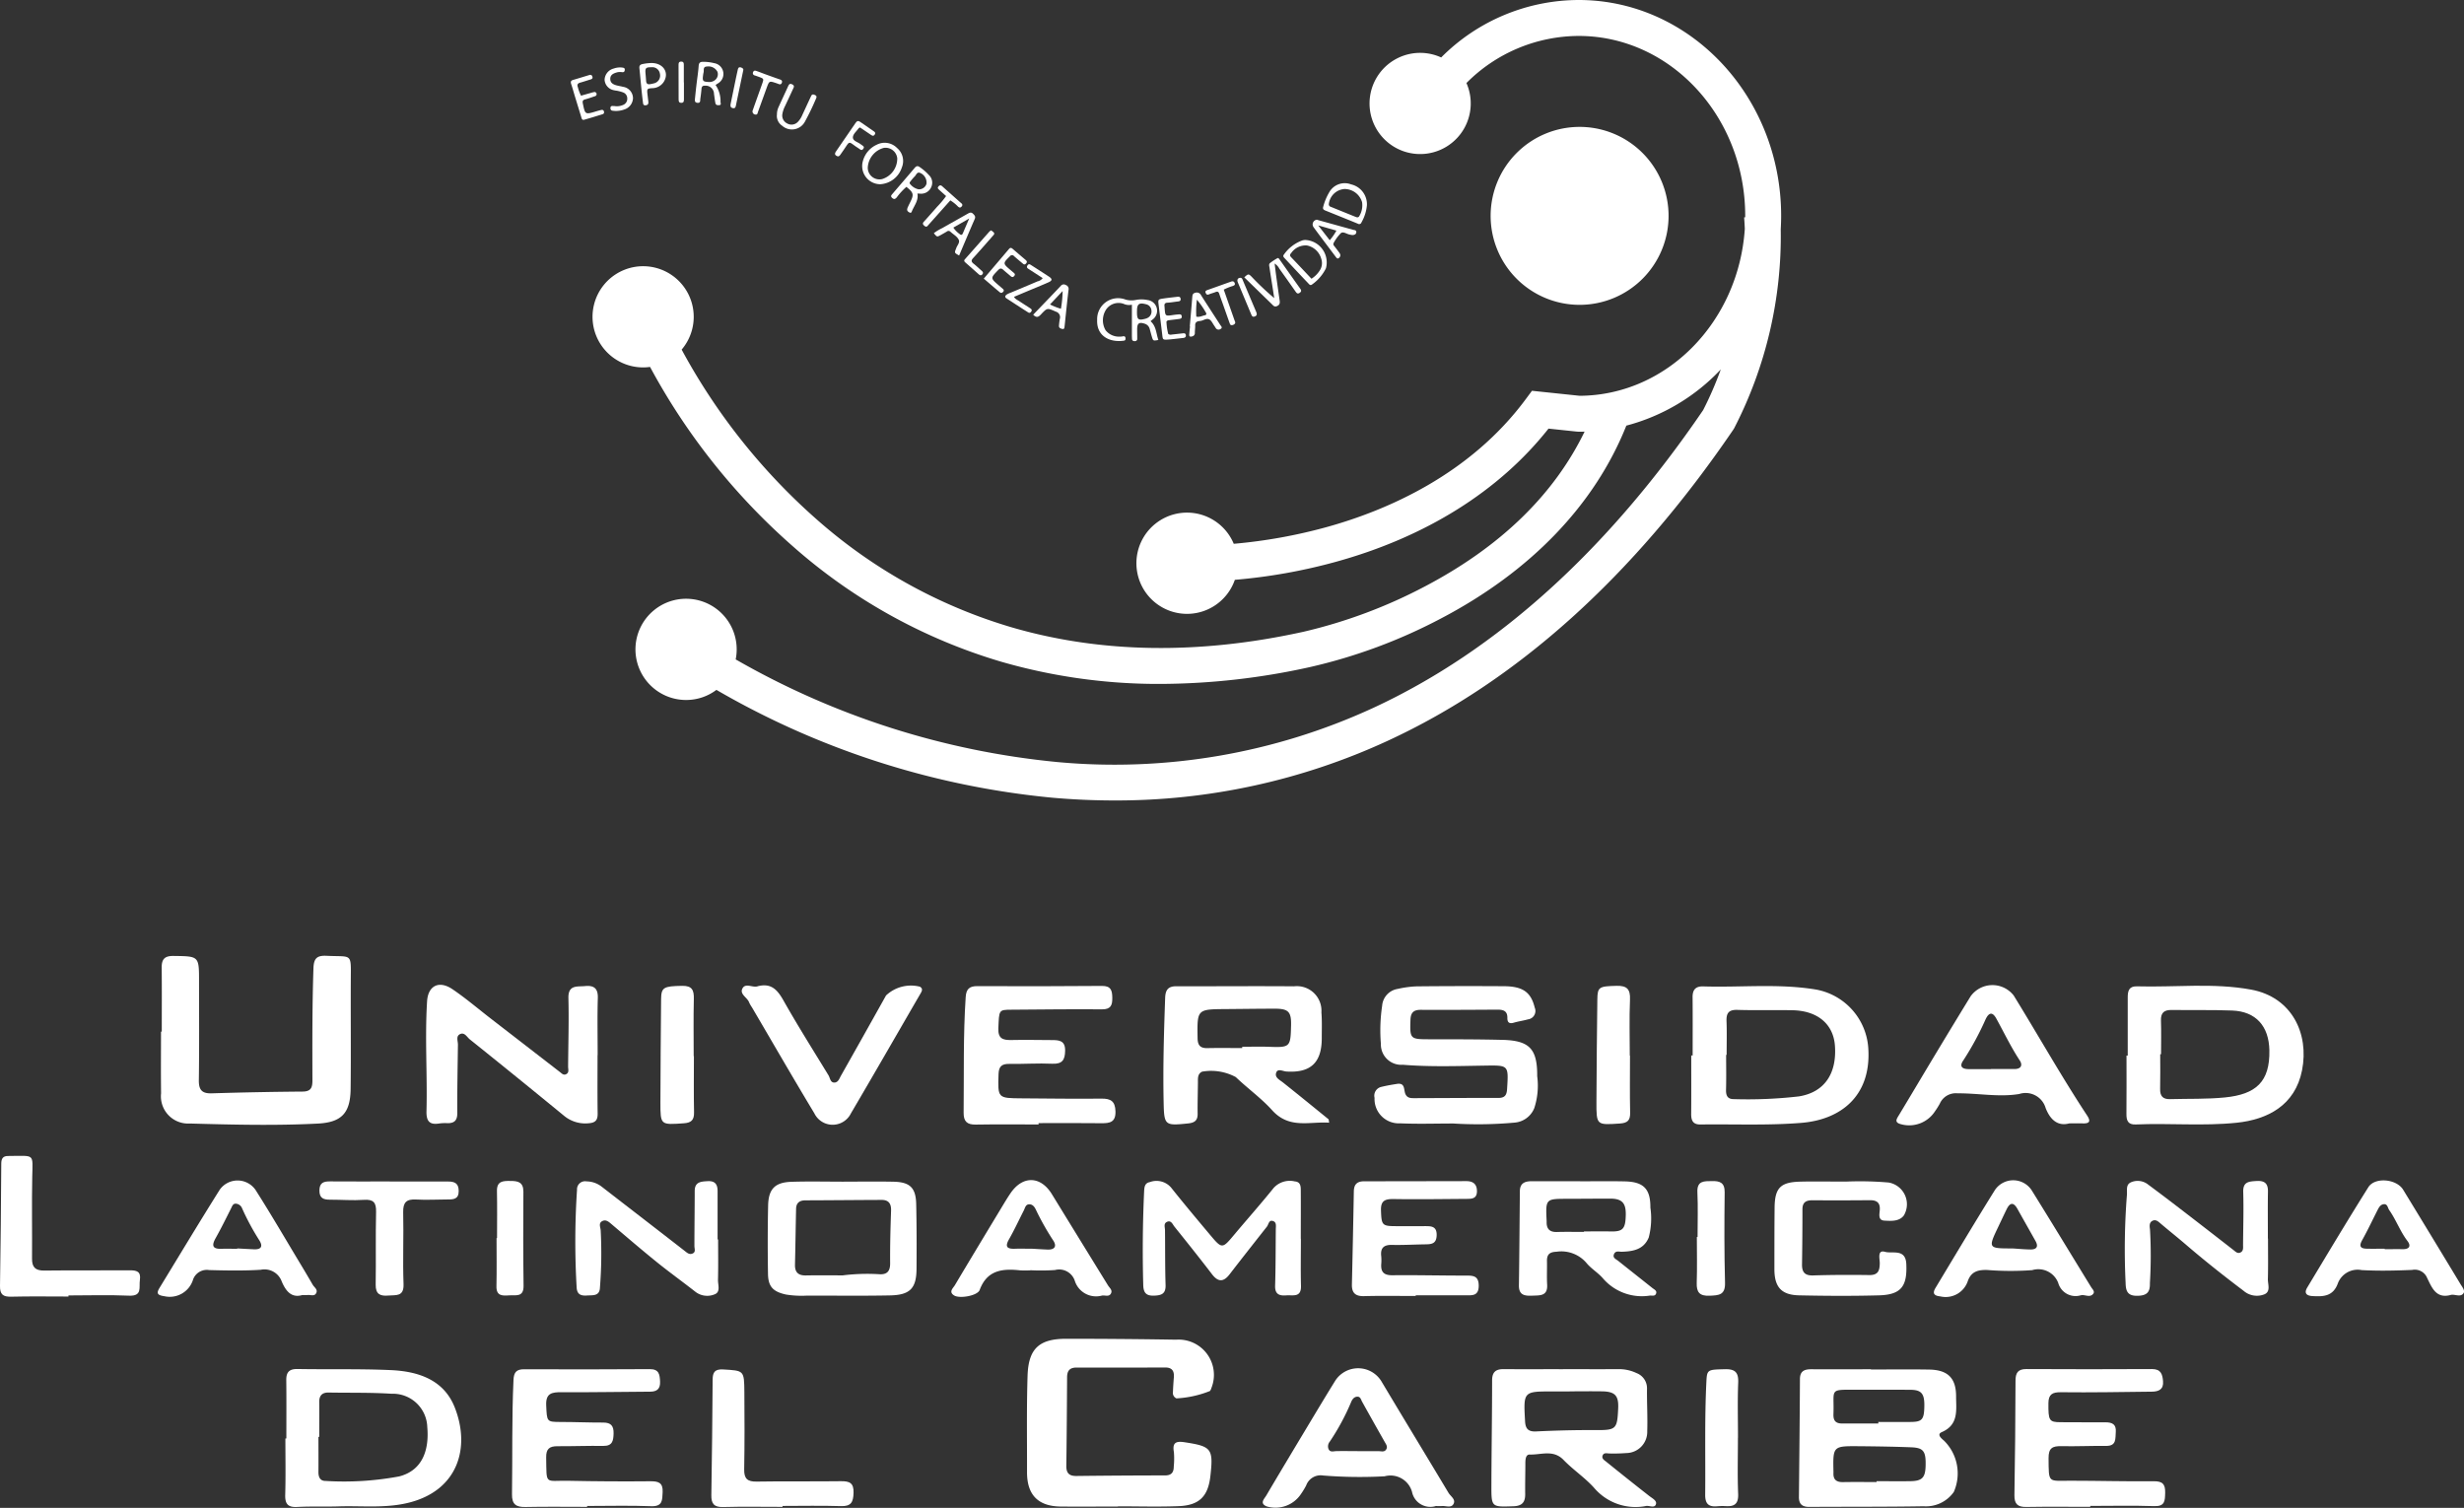 <svg id="Grupo_153" data-name="Grupo 153" xmlns="http://www.w3.org/2000/svg" xmlns:xlink="http://www.w3.org/1999/xlink" width="225.736" height="138.14" viewBox="0 0 225.736 138.14">
  <rect x="0" y="0" width="225.736" height="138.14" fill="#333333" stroke="none"/>
  <defs>
    <clipPath id="clip-path">
      <rect id="Rectángulo_26" data-name="Rectángulo 26" width="225.736" height="138.14" fill="#fff"/>
    </clipPath>
  </defs>
  <g id="Grupo_76" data-name="Grupo 76" clip-path="url(#clip-path)">
    <path id="Trazado_130" data-name="Trazado 130" d="M203.509,269.794c-1.749,0-3.5.016-5.247,0-2.067-.023-3.086-1.071-3.083-3.138.005-2.949-.044-5.9.049-8.845.079-2.491,1.069-3.387,3.542-3.386q5.041,0,10.081.083a3.232,3.232,0,0,1,3.217,4.43.779.779,0,0,1-.132.272,9.609,9.609,0,0,1-3.067.675.54.54,0,0,1-.322-.585c.016-.444.046-.888.082-1.331.047-.581-.15-.916-.795-.914q-4.063.018-8.126.007c-.623,0-.855.3-.859.882-.016,2.709-.034,5.417-.07,8.125-.009.654.256.932.915.925q4.064-.047,8.127-.052c.581,0,.8-.27.8-.809a7.348,7.348,0,0,0,.013-1.333c-.157-.857.191-1.015.954-.9,2.5.378,2.672.58,2.389,3.1-.21,1.864-1.016,2.686-2.919,2.759-1.849.071-3.7.015-5.553.015v.026" transform="translate(-101.089 -131.777)" fill="#fff"/>
    <path id="Trazado_131" data-name="Trazado 131" d="M30.661,188.586c0-1.954.013-3.908-.007-5.861-.008-.772.262-1.082,1.089-1.071,2.33.031,2.332,0,2.332,2.328,0,3.017.024,6.034-.018,9.05-.012.887.275,1.236,1.179,1.209q4.162-.129,8.326-.162c.757-.007.9-.352.9-1.019-.009-3.428-.021-6.855.094-10.283.031-.913.323-1.179,1.211-1.136,2.368.117,2.223-.316,2.21,2.218-.017,3.325.023,6.651-.015,9.976-.026,2.2-.812,3.064-3.012,3.176-3.9.2-7.814.1-11.719-.006a2.493,2.493,0,0,1-2.634-2.762c-.025-1.885-.006-3.771-.006-5.656h.073" transform="translate(-15.84 -94.078)" fill="#fff"/>
    <path id="Trazado_132" data-name="Trazado 132" d="M348.477,260.241c1.782,0,3.564-.024,5.346.007,1.69.029,2.463.772,2.457,2.464,0,1.22.261,2.582-1.3,3.26-.5.216-.057.572.189.784a4.213,4.213,0,0,1,.9,4.706,3.119,3.119,0,0,1-2.764,1.309c-3.494.06-6.989.035-10.484.059-.651,0-.945-.269-.939-.915.037-3.6.075-7.194.093-10.79,0-.759.427-.91,1.058-.907,1.816.01,3.631,0,5.447,0,0,.006,0,.013,0,.019m.515,10.314v-.078c1.025,0,2.051.013,3.077,0,1.1-.017,1.387-.316,1.416-1.41.035-1.327-.187-1.65-1.312-1.694-1.605-.063-3.212-.087-4.819-.1-2.362-.018-2.362-.007-2.311,2.344,0,.034,0,.068,0,.1-.033.617.274.855.873.844,1.026-.02,2.051-.005,3.076-.005m.161-5.363c0-.048,0-.1,0-.143.99,0,1.981.007,2.972,0,1.057-.01,1.231-.228,1.244-1.507.011-1.084-.276-1.43-1.255-1.438-1.608-.014-3.216-.008-4.823-.006-2.74,0-2.162-.153-2.249,2.232-.025.661.254.863.828.863q1.641,0,3.282,0" transform="translate(-177.076 -134.779)" fill="#fff"/>
    <path id="Trazado_133" data-name="Trazado 133" d="M268.416,199.992c-1.612,0-3.225.055-4.834-.016a2.227,2.227,0,0,1-2.356-2.331.827.827,0,0,1,.642-1.012c.465-.114.939-.194,1.411-.269.78-.122.6.554.781.943s.545.364.889.363c2.537-.007,5.075-.027,7.612-.02.57,0,.769-.227.805-.791.147-2.276.154-2.2-2.16-2.168-2.466.038-4.938.122-7.4-.081a1.862,1.862,0,0,1-2-1.915,15.208,15.208,0,0,1,.115-3.484,1.69,1.69,0,0,1,1.431-1.55,9.312,9.312,0,0,1,1.724-.233q4.012-.04,8.024-.013c1.742.013,2.46.571,2.8,1.963a.774.774,0,0,1-.62,1.074c-.427.122-.872.178-1.3.305s-.591-.043-.585-.434c.011-.677-.409-.766-.95-.762-2.332.015-4.663.028-6.995.017-.655,0-.911.262-.934.915-.061,1.744-.033,1.781,1.709,1.783,2.229,0,4.458,0,6.686.053,2.5.055,3.233.81,3.216,3.326a6.629,6.629,0,0,1-.27,2.934,2.129,2.129,0,0,1-1.8,1.321,36.789,36.789,0,0,1-5.65.08" transform="translate(-135.298 -97.066)" fill="#fff"/>
    <path id="Trazado_134" data-name="Trazado 134" d="M321.542,193.758c0-1.779.011-3.559-.006-5.338-.007-.689.28-1.014.978-.992,3.415.109,6.838-.276,10.248.274a5.842,5.842,0,0,1,4.877,5.5c.232,4.227-2.471,6.43-6.14,6.728-3.063.249-6.157.106-9.237.148-.7.01-.86-.373-.855-.98.015-1.78.005-3.56.005-5.341h.129m3.11-.054h-.042c0,1.062.021,2.124-.009,3.185-.015.541.135.875.725.867a40.969,40.969,0,0,0,5.95-.25c2.339-.375,3.493-2.086,3.3-4.662-.151-1.976-1.6-3.193-3.911-3.232-1.679-.028-3.358.02-5.035-.031-.8-.024-1.012.314-.984,1.041.038,1.026.01,2.055.01,3.083" transform="translate(-166.472 -97.062)" fill="#fff"/>
    <path id="Trazado_135" data-name="Trazado 135" d="M236.29,199.925c-1.821-.122-3.653.6-5.227-1.143-.991-1.1-2.243-1.994-3.33-3.037a4.763,4.763,0,0,0-3.09-.494c-.418.21-.374.605-.377.984-.007.958-.04,1.916-.026,2.874.01.617-.285.822-.863.882-2.145.224-2.208.188-2.252-1.945-.067-3.185.025-6.368.139-9.551.026-.721.26-1.071,1.02-1.069,3.6.011,7.193-.025,10.788.005a2.252,2.252,0,0,1,2.508,2.388c.062.783.031,1.573.032,2.361,0,2.243-1.018,3.2-3.242,3.056-.321-.021-.778-.3-.927.091-.177.457.311.671.632.927,1.392,1.106,2.769,2.229,4.148,3.351.039.031.028.122.067.322m-7.966-6.836v-.122c.785,0,1.571-.025,2.354,0,2.041.077,2.074.055,2.121-1.961.029-1.235-.235-1.525-1.466-1.527-1.5,0-3.007.024-4.51.035-2.647.019-2.629.018-2.588,2.67.011.671.261.921.911.907,1.059-.023,2.119-.006,3.178-.006" transform="translate(-114.52 -97.073)" fill="#fff"/>
    <path id="Trazado_136" data-name="Trazado 136" d="M404.245,193.736q0-2.672,0-5.345c0-.571.112-1.022.843-1,3.488.1,7-.337,10.462.3,3.737.69,5.325,4.035,4.665,7.388-.636,3.228-3.17,4.515-5.989,4.808-3.071.319-6.166.023-9.247.158-.71.031-.859-.354-.853-.965.018-1.782.006-3.563.006-5.345Zm3.052-.126h-.077c0,1.062.02,2.123-.007,3.184-.016.657.259.95.911.931,1.676-.049,3.363.011,5.027-.156,2.835-.284,4.127-1.424,4.071-4.318-.043-2.2-1.22-3.562-3.411-3.644-1.847-.069-3.7-.025-5.546-.051-.687-.01-1,.254-.976.974.037,1.026.009,2.054.009,3.08" transform="translate(-209.316 -97.031)" fill="#fff"/>
    <path id="Trazado_137" data-name="Trazado 137" d="M290,260.2c1.678,0,3.357.006,5.035,0a3.676,3.676,0,0,1,1.692.356,1.484,1.484,0,0,1,.966,1.429c-.015,1.3.064,2.6.022,3.9a1.941,1.941,0,0,1-1.919,2,14.679,14.679,0,0,1-1.537.039c-.232,0-.513-.108-.63.181s.16.439.329.575q1.952,1.58,3.93,3.128c.269.212.707.425.631.736-.106.432-.586.141-.9.188a4.977,4.977,0,0,1-4.771-1.659c-.84-.937-1.925-1.651-2.8-2.558-.942-.973-2.056-.459-3.1-.494-.383-.013-.4.482-.4.834,0,.925-.028,1.849-.015,2.773.011.754-.273,1.105-1.085,1.132-1.992.066-2.014.1-2.01-1.874.007-3.219.064-6.438.065-9.657,0-.769.336-1.037,1.052-1.032,1.815.014,3.63,0,5.446.006m.606,2.025v.013c-.512,0-1.024,0-1.537,0-2.713-.006-2.7-.007-2.548,2.74.039.682.293.957,1.017.923,1.773-.085,3.549-.133,5.324-.123,2.005.011,2.1-.042,2.19-1.987.054-1.171-.286-1.543-1.476-1.562-.99-.016-1.98,0-2.97,0" transform="translate(-146.805 -134.768)" fill="#fff"/>
    <path id="Trazado_138" data-name="Trazado 138" d="M54.3,266.536c0-1.782.014-3.564-.007-5.346-.009-.741.283-1.032,1.041-1.018,2.845.05,5.693-.026,8.533.1,2.5.112,4.847.871,5.854,3.406,1.447,3.644.34,7.541-4.083,8.708-2.176.575-4.359.3-6.541.371-1.267.04-2.539-.016-3.8.053-.88.048-1.127-.3-1.1-1.135.049-1.712.015-3.427.015-5.141h.1m3-.142h-.073c0,1.063.009,2.126,0,3.189-.006.477.137.852.662.846a27.581,27.581,0,0,0,6.739-.416c2.21-.57,2.748-2.54,2.57-4.527a3.151,3.151,0,0,0-3.276-3.045c-1.913-.124-3.838-.077-5.757-.111-.6-.011-.872.278-.865.877.012,1.062,0,2.124,0,3.187" transform="translate(-28.066 -134.755)" fill="#fff"/>
    <path id="Trazado_139" data-name="Trazado 139" d="M96.687,193.6c0,1.783-.017,3.566.01,5.348.009.606-.2.849-.817.893a3.047,3.047,0,0,1-2.281-.7q-4.286-3.518-8.614-6.984c-.266-.213-.49-.7-.925-.466-.355.195-.159.623-.163.951-.028,2.091-.071,4.182-.058,6.273,0,.683-.283.929-.911.918a4.017,4.017,0,0,0-.719.026c-.893.148-1.216-.182-1.193-1.114.085-3.357-.155-6.716.054-10.075.088-1.416,1.077-1.954,2.328-1.108,1.215.822,2.337,1.783,3.5,2.682q3.169,2.448,6.338,4.9c.163.126.317.307.537.218.345-.138.216-.453.218-.715.015-2.091.081-4.184.028-6.273-.031-1.235.8-1.031,1.521-1.1.8-.079,1.2.192,1.173,1.089-.052,1.747-.015,3.5-.015,5.245Z" transform="translate(-41.944 -96.938)" fill="#fff"/>
    <path id="Trazado_140" data-name="Trazado 140" d="M190,200.063c-1.919,0-3.838-.022-5.756.011-.792.013-1.114-.289-1.106-1.083.036-3.528-.045-7.057.187-10.583.048-.732.315-1.021,1.065-1.018q5.705.029,11.411-.018c.831-.008.946.4.957,1.074s-.119,1.078-.948,1.071c-2.775-.025-5.551.015-8.326.033-1.135.008-1.095.026-1.164,1.708-.039.948.424,1.085,1.19,1.069,1.233-.027,2.467,0,3.7.005.649,0,1.238.027,1.227.961-.011.845-.247,1.249-1.185,1.206-1.3-.06-2.6.035-3.905.015-.677-.01-.987.19-1.01.927-.068,2.214-.094,2.215,2.134,2.229,2.433.015,4.866.054,7.3.026.855-.01,1.247.244,1.278,1.152.034,1-.5,1.111-1.29,1.1-1.918-.025-3.837-.008-5.756-.008v.123" transform="translate(-94.856 -97.049)" fill="#fff"/>
    <path id="Trazado_141" data-name="Trazado 141" d="M389.788,272.806c-1.953,0-3.906-.022-5.859.011-.79.014-1.1-.267-1.09-1.076q.088-5.242.1-10.484c0-.713.212-1.076.994-1.073q5.756.031,11.513,0c.825,0,.954.482,1.009,1.113.066.762-.41.951-1.023.958-2.775.031-5.551.084-8.325.051-.792-.009-1.146.19-1.154,1-.014,1.6.066,1.745,1.119,1.747,1.37,0,2.74.017,4.109.009.612,0,1,.18.944.882-.051.6.09,1.291-.887,1.28-1.37-.015-2.741.051-4.111.023-.8-.016-1.167.173-1.16,1.091.019,2.344-.073,2.075,2.021,2.076,2.536,0,5.072.074,7.606.047.828-.009,1.076.271,1.055,1.068-.02.723-.012,1.245-1,1.212-1.951-.066-3.905-.019-5.858-.019Z" transform="translate(-198.291 -134.762)" fill="#fff"/>
    <path id="Trazado_142" data-name="Trazado 142" d="M104.194,272.816c-1.884,0-3.77-.027-5.653.012-.851.017-1.25-.229-1.237-1.161.052-3.494-.024-6.99.137-10.484.032-.7.271-.975.973-.973,3.838.014,7.676.016,11.514-.012.858-.006.911.507.941,1.132.032.658-.261.93-.911.933-2.707.011-5.414.068-8.121.049-.887-.006-1.447.092-1.4,1.2.07,1.507.035,1.523,1.322,1.527,1.3,0,2.6.058,3.906.054.714,0,.965.313.946,1.006-.019.656-.1,1.142-.935,1.132-1.4-.018-2.81.036-4.215.029-.719,0-1.04.235-1.026,1.026.046,2.587-.158,2.1,2.036,2.142q3.751.079,7.5.043c.747-.006,1.175.123,1.134,1-.035.739,0,1.325-1.06,1.285-1.95-.075-3.906-.021-5.859-.021v.082" transform="translate(-50.398 -134.769)" fill="#fff"/>
    <path id="Trazado_143" data-name="Trazado 143" d="M376.253,199.88c-1.038.284-1.738-.31-2.168-1.41a1.912,1.912,0,0,0-2.42-1.282c-1.864.31-3.756-.078-5.64-.06a1.6,1.6,0,0,0-1.635.943,6.718,6.718,0,0,1-.435.694,2.812,2.812,0,0,1-3.135,1.187c-.626-.166-.383-.482-.17-.834,1.165-1.93,2.312-3.871,3.476-5.8q1.532-2.544,3.084-5.076a2.465,2.465,0,0,1,3.95-.078c2.258,3.659,4.364,7.411,6.73,11,.357.542.2.74-.409.716-.342-.014-.685,0-1.228,0m-7.166-4.972V194.9h2.148c.6,0,.768-.348.477-.79-.807-1.226-1.436-2.547-2.142-3.827-.324-.588-.648-.63-.979.05a26.825,26.825,0,0,1-2.042,3.769c-.4.564-.112.806.491.807.682,0,1.365,0,2.047,0" transform="translate(-186.678 -96.965)" fill="#fff"/>
    <path id="Trazado_144" data-name="Trazado 144" d="M255.828,272.655a1.709,1.709,0,0,1-2.166-1.3,2.049,2.049,0,0,0-2.511-1.429,42.017,42.017,0,0,1-5.641-.073,1.407,1.407,0,0,0-1.545.91,7,7,0,0,1-.477.786,2.805,2.805,0,0,1-3.152,1.132c-.664-.281-.207-.689-.028-.992,1.3-2.207,2.62-4.4,3.94-6.6.793-1.319,1.584-2.638,2.395-3.945a2.5,2.5,0,0,1,4.2.057c2.043,3.424,4.117,6.828,6.166,10.248.2.327.709.61.431,1.048-.223.35-.7.117-1.064.155-.135.014-.274,0-.549,0m-7.168-5.033v.005c.648,0,1.3-.005,1.943,0,.235,0,.5.1.668-.124.205-.272.014-.5-.123-.745q-1.035-1.821-2.052-3.651c-.113-.2-.152-.49-.457-.472s-.465.267-.569.525a21.021,21.021,0,0,1-1.939,3.588.679.679,0,0,0-.123.67c.149.342.443.212.709.205.648-.015,1.3,0,1.944,0" transform="translate(-124.301 -134.68)" fill="#fff"/>
    <path id="Trazado_145" data-name="Trazado 145" d="M152.895,224.548c1.506,0,3.013-.023,4.519.006s2.058.537,2.094,2.028c.047,1.985.046,3.971.032,5.956-.013,1.783-.59,2.395-2.424,2.432-2.533.051-5.067.016-7.6.019a8.841,8.841,0,0,1-1.944-.1c-1.167-.257-1.622-.716-1.64-1.888-.032-2.088-.034-4.177.012-6.264.033-1.515.626-2.122,2.124-2.173,1.607-.054,3.217-.013,4.826-.013m-.1,8.582a18.163,18.163,0,0,1,3.28-.107c.72.062,1.055-.223,1.048-1-.014-1.605.03-3.212.085-4.817.022-.642-.219-.989-.867-.987-2.324.008-4.649.032-6.973.039-.54,0-.85.228-.862.779-.037,1.709-.06,3.418-.1,5.126-.014.693.31.988,1,.975,1.128-.022,2.256-.006,3.385-.006" transform="translate(-75.573 -116.296)" fill="#fff"/>
    <path id="Trazado_146" data-name="Trazado 146" d="M294.273,224.493c1.37,0,2.742-.023,4.112.008,1.713.038,2.346.693,2.332,2.4a6.92,6.92,0,0,1-.151,2.74c-.461,1.105-1.424,1.27-2.451,1.305-.265.009-.577-.121-.726.206-.161.357.176.47.377.63,1.043.832,2.092,1.657,3.135,2.489.175.14.469.254.317.553-.109.214-.36.121-.557.141a4.706,4.706,0,0,1-4.308-1.6c-.448-.512-1.073-.874-1.5-1.4a3.028,3.028,0,0,0-2.747-1.018c-.624.022-.875.25-.863.853.015.719-.025,1.441.016,2.158.061,1.072-.668.982-1.368,1.013s-1.231-.051-1.218-.944c.041-2.877.06-5.754.087-8.632.007-.734.46-.912,1.09-.909,1.474.008,2.947,0,4.42,0m.361,4.651v-.051c.786,0,1.572-.018,2.357,0,1.2.035,1.446-.2,1.475-1.506.025-1.1-.346-1.5-1.434-1.5-1.3,0-2.6.014-3.9.017-2.013,0-2.013,0-1.917,2.04,0,.034,0,.068,0,.1-.007.645.309.922.955.9.819-.024,1.639-.006,2.459-.006" transform="translate(-149.519 -116.272)" fill="#fff"/>
    <path id="Trazado_147" data-name="Trazado 147" d="M231.671,229.747c0,1.44-.028,2.881.009,4.32.028,1.1-.748.819-1.35.868-.643.052-1.045-.108-1.02-.891.053-1.712.046-3.425.062-5.139,0-.3.1-.686-.282-.789-.359-.1-.376.324-.533.523-1.143,1.452-2.289,2.9-3.417,4.366-.564.731-1.056.719-1.62-.018-1.123-1.467-2.278-2.912-3.435-4.353-.173-.215-.306-.627-.706-.421-.3.156-.16.478-.157.745.019,1.679,0,3.358.053,5.036.024.818-.4.946-1.08.966-.736.021-.947-.308-.966-.982q-.116-4.269.079-8.533c.017-.391.041-.8.516-.886a1.764,1.764,0,0,1,1.956.5c1.151,1.447,2.34,2.864,3.529,4.28,1.148,1.369,1.149,1.356,2.279.007,1.188-1.417,2.419-2.8,3.576-4.239a1.988,1.988,0,0,1,1.948-.613c.583.044.547.529.55.936.01,1.44,0,2.88,0,4.32h.005" transform="translate(-112.492 -116.263)" fill="#fff"/>
    <path id="Trazado_148" data-name="Trazado 148" d="M142.464,187.32c1.227-.3,1.787.362,2.335,1.333,1.308,2.317,2.73,4.569,4.117,6.841.149.245.159.678.552.658.347-.018.451-.393.6-.652q2.069-3.66,4.118-7.329a3.327,3.327,0,0,1,3.105-.8c.28.176.2.373.062.608-2.128,3.662-4.232,7.338-6.381,10.987a1.866,1.866,0,0,1-3.358,0c-1.94-3.217-3.816-6.473-5.719-9.712a2.823,2.823,0,0,1-.254-.444c-.165-.461-.913-.76-.6-1.3.3-.52.971.007,1.425-.194" transform="translate(-73.011 -96.977)" fill="#fff"/>
    <path id="Trazado_149" data-name="Trazado 149" d="M416.942,229.713c0,1.234.022,2.469-.011,3.7-.013.482.278,1.142-.31,1.4a1.863,1.863,0,0,1-1.925-.326c-1.805-1.361-3.575-2.763-5.29-4.236-.752-.646-1.531-1.263-2.287-1.905-.216-.184-.433-.4-.72-.283-.357.147-.313.5-.268.806a41.866,41.866,0,0,1-.009,4.929c.024.826-.272,1.134-1.126,1.154-.932.022-1.086-.44-1.1-1.2a63.666,63.666,0,0,1,.118-8.013c.046-.426-.134-.969.382-1.189a1.536,1.536,0,0,1,1.56.208q1.483,1.1,2.947,2.228,2.442,1.877,4.871,3.771c.192.149.369.353.63.234.311-.141.251-.452.253-.721.012-1.611.064-3.224.015-4.833-.028-.925.507-.955,1.176-1,.722-.049,1.1.162,1.09.954-.025,1.439-.007,2.88-.007,4.32h.011" transform="translate(-209.162 -116.242)" fill="#fff"/>
    <path id="Trazado_150" data-name="Trazado 150" d="M122.423,229.806c0,1.233.02,2.467-.011,3.7-.011.452.244,1.087-.271,1.312a1.767,1.767,0,0,1-1.841-.251c-1.159-.906-2.354-1.766-3.5-2.691-1.41-1.139-2.784-2.321-4.167-3.493-.246-.209-.5-.423-.819-.259-.363.186-.181.534-.15.828a39.939,39.939,0,0,1-.065,5.235c-.02.837-.647.716-1.186.754-.558.039-.919-.092-.951-.753a72.149,72.149,0,0,1,.035-8.93.737.737,0,0,1,.868-.772,2.319,2.319,0,0,1,1.422.508c2.512,1.948,5.034,3.885,7.543,5.838.225.174.427.382.722.275.355-.129.2-.433.2-.7,0-1.678.026-3.356.027-5.033,0-.842.558-.873,1.184-.908.694-.039.914.31.912.924q0,2.21,0,4.419Z" transform="translate(-56.634 -116.258)" fill="#fff"/>
    <path id="Trazado_151" data-name="Trazado 151" d="M343.773,224.526a30.623,30.623,0,0,1,3.934.086,2.021,2.021,0,0,1,1.392,3c-.411.577-1.174.526-1.8.488-.591-.035-.442-.589-.415-.981.048-.692-.31-.9-.937-.889q-2.62.025-5.242.006c-.578,0-.906.187-.906.823q0,2.517-.039,5.035c-.012.725.244,1.053,1.025,1.028,1.712-.054,3.426-.058,5.138-.034.821.012.954-.415.96-1.1,0-.394-.244-1.236.481-1.028.667.191,1.877-.319,1.949,1.1.1,2.06-.473,2.832-2.512,2.887-2.43.066-4.865.052-7.3,0-1.636-.035-2.268-.758-2.271-2.4,0-1.884,0-3.768.018-5.652.022-1.791.54-2.319,2.339-2.365,1.2-.031,2.4-.006,4.179-.006" transform="translate(-174.67 -116.278)" fill="#fff"/>
    <path id="Trazado_152" data-name="Trazado 152" d="M262.778,234.989c-1.576,0-3.154-.03-4.729.013-.8.021-1.139-.293-1.121-1.074q.1-4.264.177-8.528c.012-.649.308-.92.95-.92,3.118,0,6.237-.009,9.356-.014.614,0,.97.265.973.921,0,.72-.5.7-1,.707-2.193.012-4.388.05-6.58.014-.782-.013-1.242.095-1.212,1.032.041,1.314.1,1.444,1.245,1.45q1.388.006,2.776,0c.581,0,1.1,0,1.08.834s-.536.825-1.11.834c-.994.016-1.988.073-2.981.05-.767-.017-1.076.295-.987,1.047a3.983,3.983,0,0,1,0,.719c-.047.742.266,1.023,1.032,1.015,2.227-.024,4.455.033,6.683.03.672,0,1.212-.011,1.216.922,0,.984-.624.884-1.248.883q-2.262,0-4.524,0v.072" transform="translate(-133.075 -116.261)" fill="#fff"/>
    <path id="Trazado_153" data-name="Trazado 153" d="M188.034,232.537a8.577,8.577,0,0,1-.925,0c-1.616-.177-3.033-.036-3.712,1.8-.2.529-1.834.814-2.338.5-.531-.328-.093-.67.072-.947,1.415-2.381,2.85-4.751,4.281-7.123.265-.438.527-.879.815-1.3,1.115-1.633,2.757-1.587,3.786.09q2.566,4.183,5.142,8.359c.139.225.423.424.279.723-.175.363-.545.159-.83.208a2.044,2.044,0,0,1-2.5-1.382,1.507,1.507,0,0,0-1.807-.957,19.394,19.394,0,0,1-2.259.018v.014m.138-1.986c.423.024.934.06,1.445.079.629.024.872-.289.525-.818a24.084,24.084,0,0,1-1.6-2.838c-.122-.255-.292-.491-.6-.49-.347,0-.388.334-.507.568-.449.88-.864,1.779-1.353,2.636-.421.737-.12.893.567.866.477-.018.955,0,1.522,0" transform="translate(-93.647 -116.158)" fill="#fff"/>
    <path id="Trazado_154" data-name="Trazado 154" d="M380.974,234.839a1.647,1.647,0,0,1-2.047-1.132,1.95,1.95,0,0,0-2.387-1.177,26.935,26.935,0,0,1-4.107-.013c-.811-.024-1.463.111-1.787,1a2.138,2.138,0,0,1-2.517,1.42c-.6-.062-.745-.284-.443-.785,1.8-2.988,3.587-5.99,5.433-8.951a2.018,2.018,0,0,1,3.4.056c1.821,2.929,3.609,5.877,5.413,8.817.122.2.378.411.191.635-.319.384-.784.016-1.153.134m-6.221-4.3c.543.034,1.086.089,1.629.095.561.007.758-.253.465-.777-.548-.977-1.1-1.949-1.648-2.929-.342-.616-.67-.636-.989.008-.256.518-.5,1.043-.748,1.565-.974,2.036-.975,2.036,1.29,2.038" transform="translate(-190.363 -116.171)" fill="#fff"/>
    <path id="Trazado_155" data-name="Trazado 155" d="M451.525,234.812c-1.391.407-1.773-.681-2.2-1.538a1.222,1.222,0,0,0-1.377-.743c-1.539.065-3.085.1-4.621.016a1.939,1.939,0,0,0-2.192,1.234c-.434,1.171-1.313,1.205-2.315,1.146-.586-.034-.777-.293-.484-.78,1.849-3.075,3.69-6.155,5.6-9.193.6-.954,2.581-.763,3.187.228q2.639,4.32,5.256,8.653c.152.252.44.589.273.832-.265.388-.762.086-1.124.145m-6.1-4.221v.039c.548,0,1.1-.009,1.645,0,.611.013.8-.288.445-.751-.672-.88-1.037-1.932-1.669-2.829-.147-.209-.146-.588-.518-.538-.3.04-.436.31-.562.556-.464.912-.9,1.842-1.4,2.735-.3.541-.177.767.409.783.548.014,1.1,0,1.645,0" transform="translate(-226.963 -116.191)" fill="#fff"/>
    <path id="Trazado_156" data-name="Trazado 156" d="M43.219,234.838c-1.007.3-1.517-.4-1.872-1.221a1.682,1.682,0,0,0-1.929-1.095c-1.57.1-3.152.067-4.727.027a1.34,1.34,0,0,0-1.469.85,2.234,2.234,0,0,1-2.638,1.545c-.583-.087-.77-.223-.447-.752,1.836-3.006,3.65-6.027,5.525-9.009a2,2,0,0,1,3.274.021c1.431,2.248,2.771,4.553,4.147,6.837q.555.921,1.094,1.852c.146.25.512.45.3.8-.171.28-.5.112-.761.143a4.943,4.943,0,0,1-.5,0M37.26,230.6c0-.011,0-.022,0-.033.51.027,1.021.058,1.531.08.622.026.856-.224.509-.8A22.628,22.628,0,0,1,37.71,226.9a.665.665,0,0,0-.534-.429c-.308-.04-.372.217-.481.432-.46.911-.91,1.828-1.41,2.717-.381.677-.3,1.014.545.981.476-.018.953,0,1.43,0" transform="translate(-15.528 -116.196)" fill="#fff"/>
    <path id="Trazado_157" data-name="Trazado 157" d="M141.71,272.844c-1.815,0-3.632-.034-5.446.015-.831.023-1.087-.311-1.074-1.088q.085-5.292.118-10.585c.005-.677.2-.976.968-.931,1.9.111,1.923.073,1.939,2.061.019,2.364.026,4.728-.016,7.092-.015.856.294,1.134,1.141,1.12,2.569-.044,5.139,0,7.709-.035.79-.011,1.2.146,1.169,1.068-.024.85-.224,1.246-1.163,1.215-1.779-.059-3.562-.017-5.344-.017v.083" transform="translate(-70.021 -134.797)" fill="#fff"/>
    <path id="Trazado_158" data-name="Trazado 158" d="M6.273,232.547c-1.747,0-3.495-.03-5.241.014-.748.019-1.045-.2-1.032-.983.063-3.733.093-7.468.116-11.2,0-.472.157-.715.641-.707.068,0,.137-.005.206-.005,2.242-.005,2.034-.234,1.991,1.917-.05,2.5,0,5-.019,7.5-.006.786.315,1.092,1.11,1.083,2.6-.031,5.208,0,7.812-.022.648-.005,1.078.085.959.894-.1.656.251,1.485-.994,1.429-1.847-.082-3.7-.021-5.55-.021v.1" transform="translate(0 -113.769)" fill="#fff"/>
    <path id="Trazado_159" data-name="Trazado 159" d="M67.138,224.524c1.78,0,3.561.007,5.341,0,.6,0,.979.148.986.855.008.766-.464.791-1.019.789-.958,0-1.92.062-2.875.006-.894-.052-1.213.259-1.191,1.173.052,2.19-.049,4.385.032,6.573.044,1.19-.712.988-1.4,1.051-.74.068-1.166-.131-1.152-.994.036-2.224-.016-4.45.036-6.673.02-.863-.246-1.161-1.124-1.1-1.021.071-2.053-.018-3.079-.014-.587,0-.991-.114-.988-.839s.392-.844.989-.838c1.814.015,3.629.005,5.444.005v.01" transform="translate(-31.442 -116.284)" fill="#fff"/>
    <path id="Trazado_160" data-name="Trazado 160" d="M306.474,193.737c0,1.745-.026,3.491.013,5.235.016.707-.239.946-.936.993-2.144.144-2.16.17-2.151-2.007.012-3.114.045-6.227.082-9.34.013-1.175.156-1.226,1.77-1.266.934-.023,1.263.3,1.222,1.254-.073,1.708-.02,3.421-.02,5.131Z" transform="translate(-157.144 -97.038)" fill="#fff"/>
    <path id="Trazado_161" data-name="Trazado 161" d="M128.581,193.793c0,1.714-.024,3.429.012,5.142.014.7-.236.959-.937,1.008-2.131.15-2.146.175-2.143-1.9.006-3.154.034-6.307.062-9.461.01-1.106.242-1.2,1.939-1.23.911-.014,1.08.407,1.06,1.2-.043,1.747-.013,3.5-.013,5.245Z" transform="translate(-65.009 -97.037)" fill="#fff"/>
    <path id="Trazado_162" data-name="Trazado 162" d="M327.068,266.484c0,1.714-.05,3.43.02,5.141.037.884-.305,1.179-1.116,1.13a5.646,5.646,0,0,0-.822.013c-.79.067-1.09-.253-1.081-1.072.035-3.426-.061-6.854.107-10.28.057-1.181.083-1.164,1.687-1.206.942-.025,1.269.283,1.23,1.237-.069,1.677-.019,3.358-.019,5.038h-.005" transform="translate(-167.85 -134.774)" fill="#fff"/>
    <path id="Trazado_163" data-name="Trazado 163" d="M322.535,229.579c0-1.367.048-2.736-.015-4.1-.051-1.085.645-1.01,1.344-1.023s1.164.131,1.154,1.021c-.034,2.768-.039,5.538.033,8.3.03,1.126-.569,1.146-1.406,1.182-.911.04-1.216-.3-1.187-1.181.046-1.4.012-2.8.012-4.2Z" transform="translate(-167.015 -116.256)" fill="#fff"/>
    <path id="Trazado_164" data-name="Trazado 164" d="M94.4,229.667c0-1.436.021-2.874-.008-4.309-.018-.919.549-.934,1.222-.928.691,0,1.2.093,1.2.982-.02,2.873-.023,5.747.016,8.62.015,1.085-.715.838-1.33.881s-1.173.061-1.154-.833c.032-1.47.009-2.942.009-4.413H94.4" transform="translate(-48.864 -116.242)" fill="#fff"/>
    <path id="Trazado_165" data-name="Trazado 165" d="M299.595,32.266a8.151,8.151,0,1,1-8.151-8.151,8.151,8.151,0,0,1,8.151,8.151" transform="translate(-146.731 -12.49)" fill="#fff"/>
    <path id="Trazado_166" data-name="Trazado 166" d="M221.492,19.775C221.492,8.871,213.173,0,202.947,0a17.814,17.814,0,0,0-12.6,5.263,4.635,4.635,0,1,0,2.313,2.344,14.556,14.556,0,0,1,10.287-4.314c8.41,0,15.253,7.394,15.253,16.483,0,.043,0,.086,0,.129l-.1.009c.029.35.049.7.064,1.045-.562,8.509-7.121,15.254-15.125,15.3l-4.374-.459-.56.756c-5.132,6.938-12.75,10.207-18.237,11.727a47.773,47.773,0,0,1-8.524,1.535,4.637,4.637,0,1,0,.1,3.3,50.863,50.863,0,0,0,9.21-1.636c8.27-2.274,15-6.488,19.525-12.215l2.608.274.172.009c.176,0,.351,0,.526-.008-2.805,5.781-7.707,10.541-14.608,14.17a46.348,46.348,0,0,1-11.143,4.165l-.035.007c-9.545,2.1-18.507,1.963-26.636-.394a47.075,47.075,0,0,1-17.825-9.816,56.456,56.456,0,0,1-12.474-15.646,4.635,4.635,0,1,0-3.519,1.631,4.681,4.681,0,0,0,.624-.044,59.16,59.16,0,0,0,13.107,16.455,50.379,50.379,0,0,0,19.087,10.558,51.841,51.841,0,0,0,14.576,2.027A64.188,64.188,0,0,0,178.379,61.1a48.916,48.916,0,0,0,11.931-4.431c8.234-4.31,14.1-10.414,17-17.677a18.266,18.266,0,0,0,8.653-5.149,32.054,32.054,0,0,1-1.617,3.728c-8.791,12.894-18.967,22.076-30.244,27.289a56.611,56.611,0,0,1-28.961,4.949,73.248,73.248,0,0,1-29.427-9.4,4.637,4.637,0,1,0-4.535,3.718,4.613,4.613,0,0,0,2.77-.926,75.519,75.519,0,0,0,30.776,9.878q2.863.252,5.677.252a59.259,59.259,0,0,0,25-5.444c11.879-5.471,22.548-15.07,31.71-28.531l.079-.128A38.392,38.392,0,0,0,221.455,21c.023-.406.037-.815.037-1.227" transform="translate(-58.315)" fill="#fff"/>
    <path id="Trazado_167" data-name="Trazado 167" d="M213.393,58.795c.533.461.515,1.133.72,1.723-.474.085-.477.086-.591-.284-.073-.239-.133-.481-.2-.721a.673.673,0,0,0-.452-.482c-.519-.173-.7-.05-.7.5,0,.289.008.577.007.866a.2.2,0,0,1-.2.227c-.149.007-.27-.03-.278-.21-.006-.135-.011-.269-.011-.4,0-.885,0-1.77,0-2.728a1.194,1.194,0,0,1-.771-.084,1.38,1.38,0,0,0-1.584.516,1.805,1.805,0,0,0-.053,1.912,1.566,1.566,0,0,0,1.321.58,1.413,1.413,0,0,0,.287-.03c.15-.024.211.052.217.189,0,.1-.017.192-.14.21-1.236.188-2.529-.36-2.46-1.907a1.919,1.919,0,0,1,2.6-1.857,1.979,1.979,0,0,0,.945.035,2.723,2.723,0,0,1,1.088.011.989.989,0,0,1,.444,1.785c-.061.046-.118.1-.187.153m-1.241-.926c0,.058,0,.115,0,.173.009.594.138.692.723.539a1.041,1.041,0,0,0,.269-.1.651.651,0,0,0,.331-.681.621.621,0,0,0-.5-.56c-.634-.169-.826-.021-.82.63" transform="translate(-107.991 -29.372)" fill="#fff"/>
    <path id="Trazado_168" data-name="Trazado 168" d="M236.475,50.807c.369-.341.39-.343.706-.021a25.017,25.017,0,0,0,2.036,1.922c-.042-.284-.084-.568-.129-.852-.1-.645-.208-1.289-.3-1.935-.022-.145-.088-.32.059-.432a5.194,5.194,0,0,1,.672-.442c.081-.043.158.079.212.156.621.879,1.24,1.76,1.866,2.636.108.15.135.256-.038.38s-.267.061-.371-.088q-.745-1.063-1.5-2.117a1.194,1.194,0,0,0-.434-.47c.054.43.1.814.152,1.2q.15,1.085.307,2.168c.032.222.031.4-.223.521s-.356-.039-.49-.169q-1.262-1.225-2.521-2.454" transform="translate(-122.482 -25.399)" fill="#fff"/>
    <path id="Trazado_169" data-name="Trazado 169" d="M165.534,30.932a1.663,1.663,0,0,1-1.611-2.132,2.292,2.292,0,0,1,1.264-1.488,1.585,1.585,0,0,1,1.863.3,1.552,1.552,0,0,1,.44,1.781,2.216,2.216,0,0,1-1.957,1.537m-1.166-1.543a1.07,1.07,0,0,0,1.319,1.072,1.96,1.96,0,0,0,1.382-1.912,1.08,1.08,0,0,0-1.226-.946,1.977,1.977,0,0,0-1.474,1.786" transform="translate(-84.868 -14.054)" fill="#fff"/>
    <path id="Trazado_170" data-name="Trazado 170" d="M255.462,36.843a3.839,3.839,0,0,1-.5,1.575.215.215,0,0,1-.324.12c-.995-.409-1.994-.809-2.992-1.212-.159-.064-.248-.142-.185-.348a5.131,5.131,0,0,1,.552-1.327,1.626,1.626,0,0,1,2-.718,1.866,1.866,0,0,1,1.449,1.909m-2.082-1.481a1.549,1.549,0,0,0-1.405,1.361.238.238,0,0,0,.169.264q1.142.465,2.285.926c.129.052.265.078.343-.087a1.9,1.9,0,0,0,.245-1.268,1.684,1.684,0,0,0-1.638-1.2" transform="translate(-130.234 -18.042)" fill="#fff"/>
    <path id="Trazado_171" data-name="Trazado 171" d="M245.906,45.6a2.061,2.061,0,0,1,1.893,2.592,3.942,3.942,0,0,1-1.259,1.475c-.18.148-.278-.007-.38-.115q-.7-.731-1.387-1.467c-.251-.266-.5-.533-.749-.8-.094-.1-.2-.2-.078-.347a3.522,3.522,0,0,1,1.714-1.306,1.191,1.191,0,0,1,.246-.032m.566,3.55a2.409,2.409,0,0,0,.72-.7,1.224,1.224,0,0,0,.166-1.154,1.705,1.705,0,0,0-1.295-1.192,1.606,1.606,0,0,0-1.442.685c-.122.127-.158.241-.014.391.625.65,1.24,1.309,1.865,1.972" transform="translate(-126.323 -23.616)" fill="#fff"/>
    <path id="Trazado_172" data-name="Trazado 172" d="M171.77,34.08c.117.624-.267,1.074-.486,1.578-.041.1-.073.246-.23.167-.118-.058-.24-.141-.222-.3a.738.738,0,0,1,.07-.217c.064-.139.133-.276.2-.413.363-.725.326-.887-.341-1.42a5.79,5.79,0,0,0-.882.96c-.138.156-.246.211-.424.05s-.062-.265.037-.381c.674-.788,1.354-1.571,2.022-2.364.153-.181.279-.219.478-.071a4.707,4.707,0,0,1,.824.715.96.96,0,0,1,.22,1.111,1,1,0,0,1-1.021.6l-.248-.013m.092-.385a.716.716,0,0,0,.743-.509.966.966,0,0,0-.556-.982c-.317-.151-.375.175-.527.312a4.042,4.042,0,0,0-.375.437c-.062.075-.133.161-.047.252a1.36,1.36,0,0,0,.763.489" transform="translate(-87.722 -16.354)" fill="#fff"/>
    <path id="Trazado_173" data-name="Trazado 173" d="M133.958,13.868a2.616,2.616,0,0,1,.454,1.571c.014.105.08.255-.093.275-.144.017-.333.022-.374-.176-.058-.282-.085-.571-.13-.856a.761.761,0,0,0-.8-.749c-.213-.012-.324.056-.344.278-.027.307-.062.613-.109.917-.024.151.041.386-.232.378-.331-.01-.27-.256-.25-.464q.059-.6.13-1.205c.066-.574.159-1.145.2-1.72.023-.317.169-.376.442-.369a4.034,4.034,0,0,1,.971.121,1,1,0,0,1,.34,1.864c-.065.039-.127.084-.208.138m-.612-.276a.8.8,0,0,0,.45-.1.691.691,0,0,0,.343-.825.925.925,0,0,0-.952-.493c-.414.013-.268.335-.324.545a2.4,2.4,0,0,0-.048.282c-.067.5-.01.571.53.592" transform="translate(-68.403 -6.084)" fill="#fff"/>
    <path id="Trazado_174" data-name="Trazado 174" d="M147.655,18.8a1.605,1.605,0,0,1,.15-.734c.285-.631.581-1.257.867-1.887.079-.173.142-.3.379-.188.254.123.14.28.072.429-.238.525-.486,1.046-.73,1.569a2.5,2.5,0,0,0-.24.708.808.808,0,0,0,.43.87.8.8,0,0,0,1-.152,2.03,2.03,0,0,0,.4-.628c.251-.541.5-1.082.753-1.622.064-.135.11-.308.327-.228.157.058.28.131.183.332a22.762,22.762,0,0,1-1.025,2.13,1.346,1.346,0,0,1-2.084.386,1.088,1.088,0,0,1-.49-.983" transform="translate(-76.476 -8.262)" fill="#fff"/>
    <path id="Trazado_175" data-name="Trazado 175" d="M196.354,56.83c.856-.892,1.7-1.763,2.529-2.641a.338.338,0,0,1,.453-.083.381.381,0,0,1,.258.447c-.1.82-.183,1.641-.271,2.462-.031.286-.054.574-.09.859-.015.125-.009.308-.211.26-.139-.033-.318-.083-.305-.287a5.63,5.63,0,0,1,.077-.629.526.526,0,0,0-.358-.668c-.783-.343-.782-.372-1.367.25-.215.229-.4.352-.715.028m1.542-.938a5.755,5.755,0,0,0,1,.394,10.043,10.043,0,0,0,.156-1.624l-1.156,1.23" transform="translate(-101.701 -27.998)" fill="#fff"/>
    <path id="Trazado_176" data-name="Trazado 176" d="M249.869,41.754c.059.018.149.049.241.074,1.016.282,2.032.561,3.047.845.133.038.337.018.316.241-.018.193-.233.282-.487.228-.037-.008-.075-.017-.112-.024-.278-.044-.589-.309-.812-.137a3.818,3.818,0,0,0-.647.871.236.236,0,0,0,.035.311c.142.182.282.364.417.55a.719.719,0,0,1,.139.246.318.318,0,0,1-.181.333c-.094.054-.169-.046-.228-.124l-.658-.875c-.46-.615-.927-1.225-1.378-1.847a.433.433,0,0,1,.307-.693m1.781,1-1.665-.477,1.053,1.357a4.794,4.794,0,0,0,.612-.881" transform="translate(-129.216 -21.626)" fill="#fff"/>
    <path id="Trazado_177" data-name="Trazado 177" d="M226.064,58.69c.075-.882.152-1.764.224-2.646.016-.2.024-.37.285-.425a.425.425,0,0,1,.52.223c.577.91,1.172,1.809,1.754,2.716.071.111.254.255.038.377a.31.31,0,0,1-.455-.1c-.06-.1-.126-.193-.189-.29-.073-.113-.137-.233-.221-.338-.325-.407-.672-.032-1-.005-.21.017-.473.06-.464.4.007.23-.031.461-.03.692a.306.306,0,0,1-.258.325c-.162.048-.271.019-.255-.178.019-.25.046-.5.07-.747h-.016m.594-.89c.3.075.546-.081.8-.126a.139.139,0,0,0,.087-.224,7.427,7.427,0,0,0-.834-1.2,8.325,8.325,0,0,0-.056,1.55" transform="translate(-117.061 -28.799)" fill="#fff"/>
    <path id="Trazado_178" data-name="Trazado 178" d="M177.468,42.294a4.231,4.231,0,0,1,.777-.47c.784-.447,1.573-.886,2.358-1.332.162-.092.3-.139.458.018s.253.26.152.492c-.483,1.107-.951,2.22-1.425,3.334-.429-.239-.429-.239-.3-.584.006-.018.019-.034.024-.053.075-.273.366-.531.242-.8-.151-.325-.514-.5-.779-.755a.239.239,0,0,0-.316,0c-.2.117-.4.233-.6.342-.294.157-.3.154-.587-.192m1.787-.513a2.273,2.273,0,0,0,.573.586c.128.119.23.1.3-.068.173-.411.351-.819.58-1.352l-1.456.835" transform="translate(-91.919 -20.929)" fill="#fff"/>
    <path id="Trazado_179" data-name="Trazado 179" d="M221.184,60.3c-.625.047-.625.047-.677-.379q-.166-1.374-.332-2.747c-.066-.541-.067-.548.452-.626.4-.06.8-.1,1.2-.148.151-.017.325-.048.357.175s-.136.235-.294.253c-.306.035-.609.093-.916.107-.243.012-.291.133-.266.336.007.057.009.115.013.173.055.729.055.728.8.615.152-.023.305-.038.458-.052s.285-.014.309.168c.03.222-.143.238-.3.258-.285.038-.572.07-.858.107a.277.277,0,0,0-.243.124,5.287,5.287,0,0,0,.162,1.13.371.371,0,0,0,.326.059c.344-.034.687-.079,1.031-.113.118-.012.235,0,.257.157.025.172-.07.248-.225.266-.477.054-.955.106-1.255.139" transform="translate(-114.024 -29.204)" fill="#fff"/>
    <path id="Trazado_180" data-name="Trazado 180" d="M194.475,51.486c-.429-.28-.832-.54-1.232-.8-.124-.082-.29-.149-.168-.354s.254-.094.381-.012c.534.343,1.069.683,1.6,1.035.314.21.305.357-.051.516-.649.289-1.309.553-1.964.828-.389.163-.776.328-1.192.5.115.221.321.29.484.4.335.226.677.439,1.015.66.1.068.173.147.085.282-.075.115-.166.164-.287.087q-.994-.638-1.984-1.285c-.2-.131-.113-.264.029-.361a2.066,2.066,0,0,1,.366-.167c.814-.343,1.63-.681,2.441-1.03a.806.806,0,0,0,.479-.3" transform="translate(-98.95 -26.007)" fill="#fff"/>
    <path id="Trazado_181" data-name="Trazado 181" d="M186.971,49.926c.789-.928,1.549-1.819,2.306-2.713.117-.138.216-.117.338-.012.378.328.76.652,1.142.976.125.106.239.2.078.374-.142.152-.237.045-.339-.04-.251-.21-.5-.419-.748-.636a.237.237,0,0,0-.387.008c-.651.631-.654.66.045,1.249l.309.261c.1.082.147.164.048.287-.112.139-.213.126-.336.018-.217-.191-.444-.369-.658-.564-.168-.154-.292-.185-.478.007-.719.742-.726.735.055,1.408.117.1.235.2.351.3.094.082.157.168.044.288-.092.1-.185.136-.3.044-.134-.109-.266-.222-.4-.335l-1.076-.921" transform="translate(-96.841 -24.403)" fill="#fff"/>
    <path id="Trazado_182" data-name="Trazado 182" d="M109.429,16.127c.286-.081.577-.165.869-.247a3.248,3.248,0,0,1,.333-.086.194.194,0,0,1,.1.372c-.309.1-.616.217-.931.3-.23.058-.251.18-.21.38.21,1.018.209,1.02,1.22.717.165-.049.331-.1.5-.132a.177.177,0,0,1,.213.145c.032.107,0,.206-.1.239-.566.179-1.134.356-1.706.516-.216.06-.238-.134-.282-.279q-.27-.881-.54-1.761c-.123-.4-.233-.812-.368-1.212-.067-.2-.056-.328.165-.393.5-.147.992-.3,1.487-.449.133-.041.222-.015.275.116.067.165,0,.245-.164.292-.313.09-.62.2-.935.285-.246.064-.308.2-.221.42a3.54,3.54,0,0,0,.293.782" transform="translate(-56.194 -7.362)" fill="#fff"/>
    <path id="Trazado_183" data-name="Trazado 183" d="M122.606,11.978c1.046-.012,1.64.815,1.181,1.654a1.265,1.265,0,0,1-1.092.649c-.477.029-.5.063-.442.567.024.21.048.42.074.63.022.187.01.343-.234.371s-.24-.144-.259-.292q-.08-.628-.142-1.259c-.062-.612-.113-1.224-.178-1.836-.024-.231.051-.344.294-.391a4.515,4.515,0,0,1,.8-.094m-.011.388c-.5,0-.57.078-.522.591.021.228.036.456.055.684.018.209.129.311.342.278a2.82,2.82,0,0,0,.336-.07.73.73,0,0,0,.582-.9.7.7,0,0,0-.794-.58" transform="translate(-62.935 -6.204)" fill="#fff"/>
    <path id="Trazado_184" data-name="Trazado 184" d="M115.833,16.353a1.425,1.425,0,0,0,.826-.135.6.6,0,0,0,.32-.57.578.578,0,0,0-.365-.543,3.167,3.167,0,0,0-.5-.144c-.112-.027-.23-.03-.34-.061a1.039,1.039,0,0,1-.871-.95,1.106,1.106,0,0,1,.849-1.043,1.678,1.678,0,0,1,.74-.089c.124.021.282.02.26.228-.019.181-.113.22-.276.193a1.119,1.119,0,0,0-.513.045c-.378.114-.542.285-.54.58s.163.47.544.58c.2.059.414.084.618.14a1.064,1.064,0,0,1,.92,1.031,1.131,1.131,0,0,1-.834,1.059,2.132,2.132,0,0,1-.91.115c-.157-.011-.319-.024-.323-.241-.005-.245.169-.205.321-.2l.073,0" transform="translate(-59.514 -6.632)" fill="#fff"/>
    <path id="Trazado_185" data-name="Trazado 185" d="M160.98,23.586c-.057.036-.1.049-.121.078-.2.279-.55.549-.532.863s.469.4.715.6c.03.025.064.044.094.067.118.09.289.154.14.355s-.27.055-.39-.023c-.21-.136-.419-.275-.617-.428s-.326-.147-.464.073c-.194.31-.415.6-.619.907-.1.148-.2.217-.377.1s-.128-.249-.031-.389q.9-1.309,1.8-2.621c.121-.178.243-.218.427-.086.408.291.821.573,1.236.854.132.09.187.175.074.326s-.228.076-.34,0l-.989-.671" transform="translate(-82.192 -11.912)" fill="#fff"/>
    <path id="Trazado_186" data-name="Trazado 186" d="M177.9,36.608l-1.758,1.97c-.1.115-.207.228-.305.346-.121.145-.225.087-.338-.013s-.155-.2-.035-.336q.617-.685,1.224-1.38a8.47,8.47,0,0,0,.828-.986c-.219-.2-.434-.388-.646-.582-.087-.08-.167-.161-.06-.288s.213-.149.341-.035q.881.787,1.765,1.571a.179.179,0,0,1,.02.292c-.118.139-.214.108-.335,0a3.445,3.445,0,0,0-.7-.562" transform="translate(-90.84 -18.247)" fill="#fff"/>
    <path id="Trazado_187" data-name="Trazado 187" d="M143.377,17.444a.287.287,0,0,1-.324-.411c.279-.8.567-1.592.848-2.389.167-.474.165-.476-.295-.646-.126-.047-.254-.089-.38-.133a.208.208,0,0,1-.144-.312c.058-.15.177-.134.285-.1.273.092.54.2.811.3.451.163.9.327,1.356.483.15.052.235.127.175.3s-.185.166-.325.106c-.053-.023-.108-.041-.162-.06-.667-.225-.666-.225-.9.414q-.391,1.085-.784,2.168c-.044.121-.056.27-.165.286" transform="translate(-74.081 -6.956)" fill="#fff"/>
    <path id="Trazado_188" data-name="Trazado 188" d="M230.773,54.228l.98,2.794c.037.107.118.218.035.325a.381.381,0,0,1-.305.133c-.119,0-.146-.116-.177-.2-.21-.579-.411-1.16-.617-1.741-.109-.309-.226-.614-.327-.925-.061-.185-.152-.245-.343-.165s-.4.125-.6.21c-.173.076-.25,0-.307-.142s.022-.2.149-.248c.725-.255,1.448-.518,2.173-.774.135-.048.263-.05.335.117.083.192-.064.24-.184.286a4.542,4.542,0,0,0-.814.33" transform="translate(-118.659 -27.693)" fill="#fff"/>
    <path id="Trazado_189" data-name="Trazado 189" d="M185.721,43.782a2.637,2.637,0,0,1,.22.173.166.166,0,0,1,0,.253c-.088.1-.174.2-.264.305-.534.6-1.061,1.215-1.608,1.807-.193.209-.174.343.039.512.256.2.491.43.737.645.114.1.183.2.062.339s-.231.073-.341-.024q-.6-.536-1.208-1.068c-.094-.083-.152-.171-.047-.29q1.125-1.273,2.251-2.546a.79.79,0,0,1,.157-.105" transform="translate(-94.917 -22.677)" fill="#fff"/>
    <path id="Trazado_190" data-name="Trazado 190" d="M140,13.025c-.242,1.162-.455,2.2-.673,3.229-.031.145-.048.318-.281.274s-.249-.2-.21-.389q.251-1.213.5-2.426c.047-.226.1-.45.147-.675.034-.163.072-.3.3-.239.193.055.229.179.218.225" transform="translate(-71.9 -6.621)" fill="#fff"/>
    <path id="Trazado_191" data-name="Trazado 191" d="M235.419,52.794c.181-.009.205.138.256.259l.741,1.755c.157.373.31.747.473,1.116.083.188.084.333-.138.413s-.271-.074-.332-.219c-.409-.976-.821-1.951-1.225-2.929-.089-.216.017-.386.225-.395" transform="translate(-121.802 -27.344)" fill="#fff"/>
    <path id="Trazado_192" data-name="Trazado 192" d="M129.451,13.613v1.554c0,.162-.012.312-.233.316s-.253-.124-.254-.3q0-1.582-.007-3.165c0-.161.009-.307.233-.312s.252.124.251.295q0,.806,0,1.612Z" transform="translate(-66.793 -6.063)" fill="#fff"/>
  </g>
</svg>
